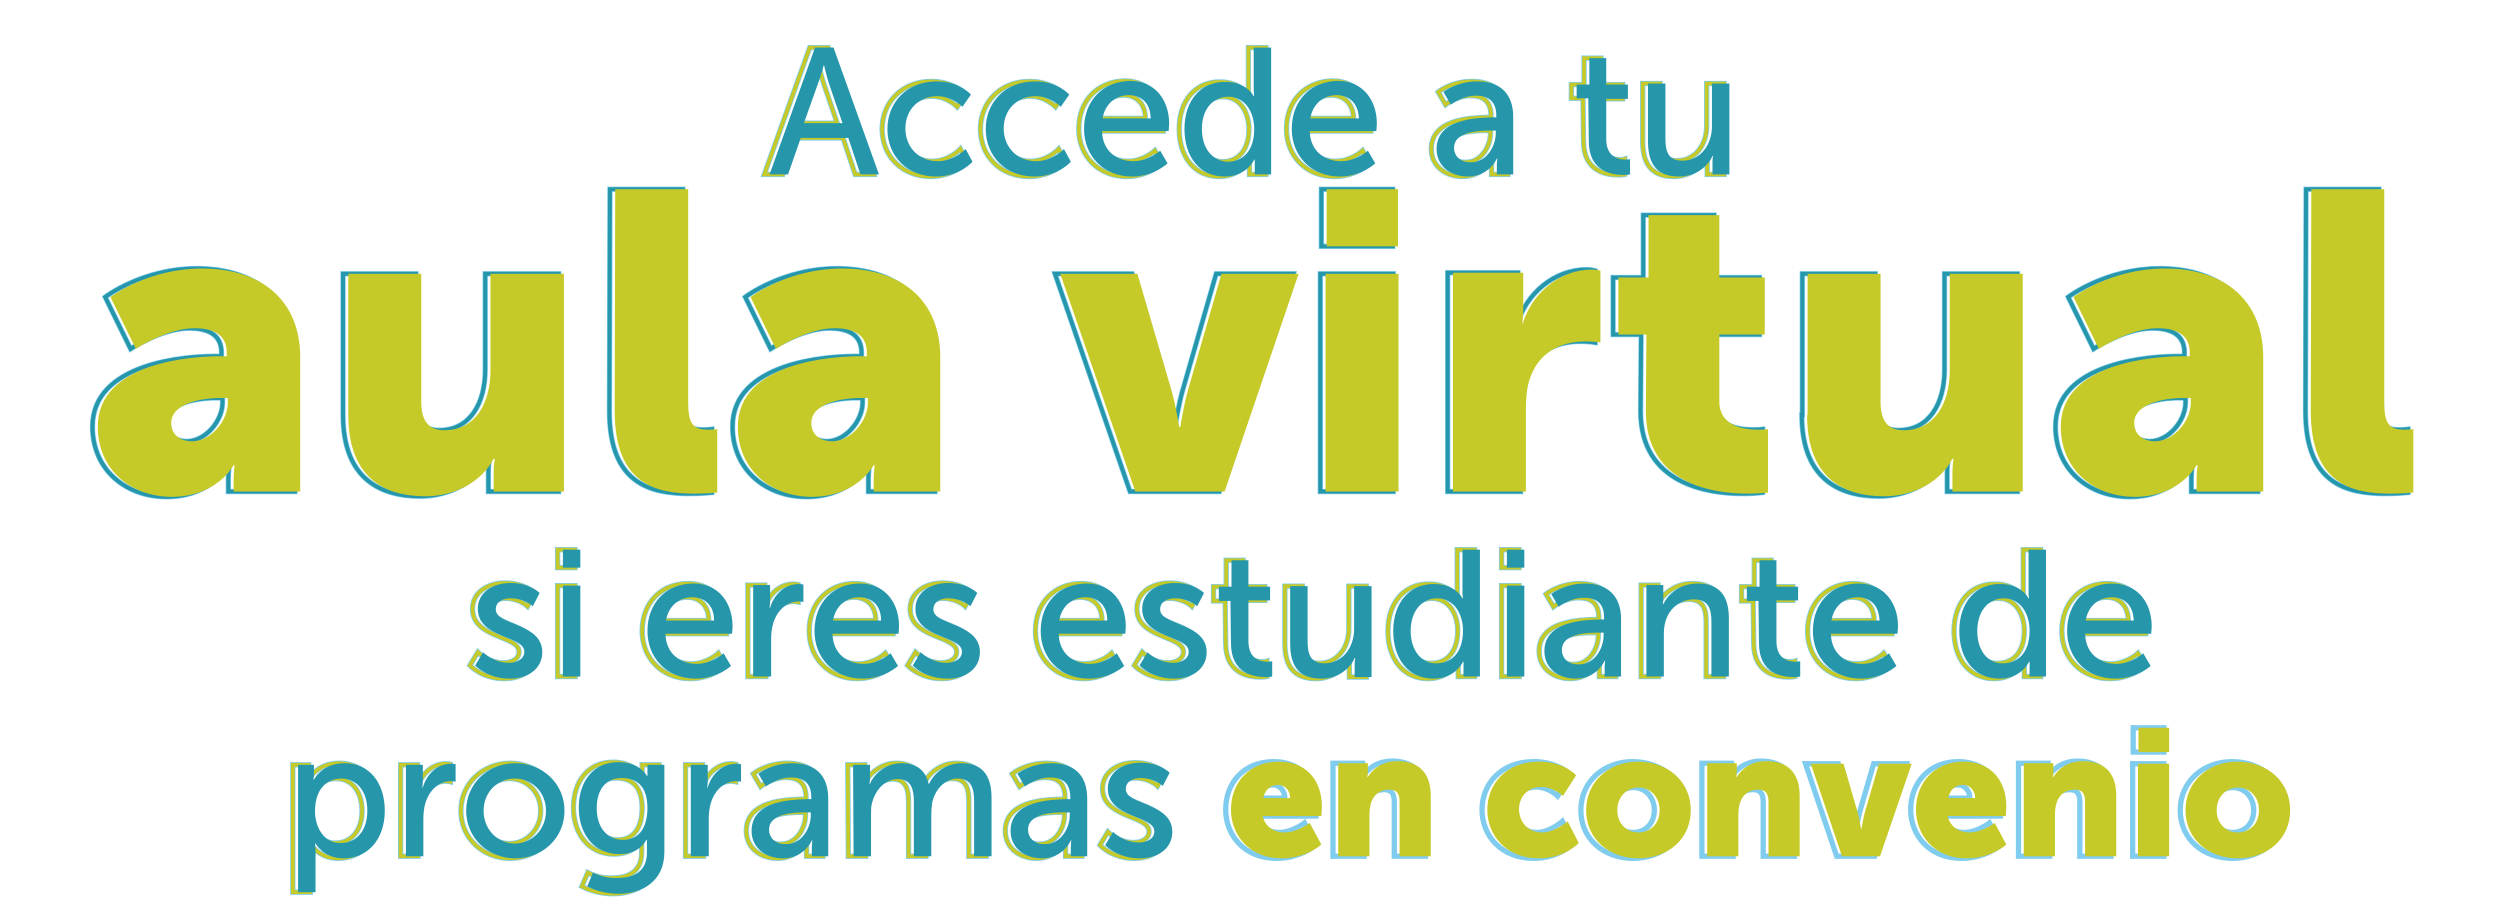 <?xml version="1.0" encoding="utf-8"?>
<!-- Generator: Adobe Illustrator 26.0.2, SVG Export Plug-In . SVG Version: 6.00 Build 0)  -->
<svg version="1.1" id="Capa_1" xmlns="http://www.w3.org/2000/svg" xmlns:xlink="http://www.w3.org/1999/xlink" x="0px" y="0px"
	 viewBox="0 0 473 172" style="enable-background:new 0 0 473 172;" xml:space="preserve">
<style type="text/css">
	.st0{fill:none;stroke:#80CCEE;}
	.st1{fill:none;stroke:#C5CA29;stroke-width:0.7;stroke-miterlimit:10;}
	.st2{fill:none;stroke:#2696AB;stroke-width:0.75;stroke-miterlimit:10;}
	.st3{fill-opacity:0;}
	.st4{fill:#2696AB;}
	.st5{fill:#C5CA29;}
</style>
<path class="st0" d="M310.8,26.8c0,4.6,2,6.6,5.9,6.6c3.4,0,5.6-2.2,6.3-3.9h0.1c0,0-0.1,0.5-0.1,1.3V33h3.2V15.8h-3.3v8.1
	c0,3.4-2.1,6.5-5.6,6.5c-2.8,0-3.2-1.9-3.2-4.3V15.8h-3.3L310.8,26.8L310.8,26.8z M299.6,26.7c0,5.8,4.4,6.4,6.6,6.4
	c0.7,0,1.2-0.1,1.2-0.1v-2.9c0,0-0.3,0.1-0.8,0.1c-1.3,0-3.7-0.4-3.7-3.9v-7.6h4.1V16h-4.1v-5h-3.2v5h-2.4v2.6h2.2L299.6,26.7
	L299.6,26.7z M274.1,28c0-3.1,4.5-3.3,7-3.3h0.9v0.5c0,2.5-1.8,5.5-4.6,5.5C275.2,30.8,274.1,29.4,274.1,28z M270.8,28.2
	c0,3.4,2.9,5.2,5.9,5.2c4.1,0,5.5-3.4,5.5-3.4h0.1c0,0-0.1,0.6-0.1,1.4V33h3.1V22.1c0-4.4-2.5-6.7-6.8-6.7c-3.9,0-6.4,2-6.4,2
	l1.4,2.4c0,0,2.1-1.7,4.8-1.7c2.2,0,3.8,1,3.8,3.8v0.3h-0.8C278.3,22.3,270.8,22.5,270.8,28.2z M246.9,22.4c0.5-2.8,2.5-4.4,5-4.4
	c2.2,0,4.1,1.4,4.2,4.4H246.9z M243.4,24.4c0,5.1,3.7,9,9.1,9c4.1,0,6.7-2.5,6.7-2.5l-1.4-2.4c0,0-2.1,2-5.1,2
	c-3.1,0-5.8-1.9-5.9-5.7h12.6c0,0,0.1-1,0.1-1.4c0-4.4-2.6-8.1-7.4-8.1C247.1,15.4,243.4,18.9,243.4,24.4z M226.4,24.4
	c0-3.9,2.2-6.1,5-6.1c3.3,0,4.9,3.1,4.9,6.1c0,4.4-2.4,6.2-5,6.2C228.4,30.5,226.4,28.1,226.4,24.4z M223.1,24.4c0,5.3,2.9,9,7.6,9
	c4.2,0,5.6-3.2,5.6-3.2h0.1c0,0,0,0.5,0,1.2V33h3.1V9h-3.3v8c0,0.6,0.1,1.2,0.1,1.2h-0.1c0,0-1.3-2.7-5.3-2.7
	C226.3,15.4,223.1,18.9,223.1,24.4z M207.6,22.4c0.5-2.8,2.5-4.4,5-4.4c2.2,0,4.1,1.4,4.1,4.4H207.6z M204.1,24.4c0,5.1,3.7,9,9.1,9
	c4.1,0,6.7-2.5,6.7-2.5l-1.4-2.4c0,0-2.1,2-5.1,2c-3.1,0-5.8-1.9-5.9-5.7h12.6c0,0,0.1-1,0.1-1.4c0-4.4-2.6-8.1-7.4-8.1
	C207.8,15.4,204.1,18.9,204.1,24.4z M185.5,24.4c0,5.2,3.8,9,9.2,9c4.5,0,6.9-2.8,6.9-2.8l-1.3-2.4c0,0-2.1,2.3-5.3,2.3
	c-3.6,0-6.1-2.7-6.1-6.2c0-3.5,2.5-6.1,6-6.1c2.9,0,4.8,2,4.8,2l1.6-2.3c0,0-2.1-2.5-6.5-2.5C189.3,15.4,185.5,19.3,185.5,24.4z
	 M166.9,24.4c0,5.2,3.8,9,9.2,9c4.5,0,6.9-2.8,6.9-2.8l-1.3-2.4c0,0-2.1,2.3-5.3,2.3c-3.6,0-6.1-2.7-6.1-6.2c0-3.5,2.5-6.1,6-6.1
	c2.9,0,4.8,2,4.8,2l1.6-2.3c0,0-2.1-2.5-6.5-2.5C170.7,15.4,166.9,19.3,166.9,24.4z M154.9,12.3c0,0,0.5,2.2,0.9,3.4l2.6,7.6h-7.3
	l2.7-7.6C154.3,14.5,154.8,12.3,154.9,12.3C154.8,12.3,154.9,12.3,154.9,12.3z M161.8,33h3.5l-8.6-24h-3.5l-8.6,24h3.5l2.4-6.9h9
	L161.8,33z"/>
<g>
	<path class="st1" d="M154.9,12.3c0,0,0.5,2.2,0.9,3.4l2.6,7.6h-7.3l2.7-7.6C154.3,14.5,154.8,12.3,154.9,12.3
		C154.8,12.3,154.9,12.3,154.9,12.3z M161.8,33h3.5l-8.6-24h-3.5l-8.6,24h3.5l2.4-6.9h9L161.8,33z"/>
	<path class="st1" d="M166.9,24.4c0,5.2,3.8,9,9.2,9c4.5,0,6.9-2.8,6.9-2.8l-1.3-2.4c0,0-2.1,2.3-5.3,2.3c-3.6,0-6.1-2.7-6.1-6.2
		c0-3.5,2.5-6.1,6-6.1c2.9,0,4.8,2,4.8,2l1.6-2.3c0,0-2.1-2.5-6.5-2.5C170.7,15.4,166.9,19.3,166.9,24.4z"/>
	<path class="st1" d="M185.5,24.4c0,5.2,3.8,9,9.2,9c4.5,0,6.9-2.8,6.9-2.8l-1.3-2.4c0,0-2.1,2.3-5.3,2.3c-3.6,0-6.1-2.7-6.1-6.2
		c0-3.5,2.5-6.1,6-6.1c2.9,0,4.8,2,4.8,2l1.6-2.3c0,0-2.1-2.5-6.5-2.5C189.3,15.4,185.5,19.3,185.5,24.4z"/>
	<path class="st1" d="M207.6,22.4c0.5-2.8,2.5-4.4,5-4.4c2.2,0,4.1,1.4,4.1,4.4H207.6z M204.1,24.4c0,5.1,3.7,9,9.1,9
		c4.1,0,6.7-2.5,6.7-2.5l-1.4-2.4c0,0-2.1,2-5.1,2c-3.1,0-5.8-1.9-5.9-5.7h12.6c0,0,0.1-1,0.1-1.4c0-4.4-2.6-8.1-7.4-8.1
		C207.8,15.4,204.1,18.9,204.1,24.4z"/>
	<path class="st1" d="M226.4,24.4c0-3.9,2.2-6.1,5-6.1c3.3,0,4.9,3.1,4.9,6.1c0,4.4-2.4,6.2-5,6.2C228.4,30.5,226.4,28.1,226.4,24.4
		z M223.1,24.4c0,5.3,2.9,9,7.6,9c4.2,0,5.6-3.2,5.6-3.2h0.1c0,0,0,0.5,0,1.2V33h3.1V9h-3.3v8c0,0.6,0.1,1.2,0.1,1.2h-0.1
		c0,0-1.3-2.7-5.3-2.7C226.3,15.4,223.1,18.9,223.1,24.4z"/>
	<path class="st1" d="M246.9,22.4c0.5-2.8,2.5-4.4,5-4.4c2.2,0,4.1,1.4,4.2,4.4H246.9z M243.4,24.4c0,5.1,3.7,9,9.1,9
		c4.1,0,6.7-2.5,6.7-2.5l-1.4-2.4c0,0-2.1,2-5.1,2c-3.1,0-5.8-1.9-5.9-5.7h12.6c0,0,0.1-1,0.1-1.4c0-4.4-2.6-8.1-7.4-8.1
		C247.1,15.4,243.4,18.9,243.4,24.4z"/>
	<path class="st1" d="M274.1,28c0-3.1,4.5-3.3,7-3.3h0.9v0.5c0,2.5-1.8,5.5-4.6,5.5C275.2,30.8,274.1,29.4,274.1,28z M270.8,28.2
		c0,3.4,2.9,5.2,5.9,5.2c4.1,0,5.5-3.4,5.5-3.4h0.1c0,0-0.1,0.6-0.1,1.4V33h3.1V22.1c0-4.4-2.5-6.7-6.8-6.7c-3.9,0-6.4,2-6.4,2
		l1.4,2.4c0,0,2.1-1.7,4.8-1.7c2.2,0,3.8,1,3.8,3.8v0.3h-0.8C278.3,22.3,270.8,22.5,270.8,28.2z"/>
	<path class="st1" d="M299.6,26.7c0,5.8,4.4,6.4,6.6,6.4c0.7,0,1.2-0.1,1.2-0.1v-2.9c0,0-0.3,0.1-0.8,0.1c-1.3,0-3.7-0.4-3.7-3.9
		v-7.6h4.1V16h-4.1v-5h-3.2v5h-2.4v2.6h2.2L299.6,26.7L299.6,26.7z"/>
	<path class="st1" d="M310.8,26.8c0,4.6,2,6.6,5.9,6.6c3.4,0,5.6-2.2,6.3-3.9h0.1c0,0-0.1,0.5-0.1,1.3V33h3.2V15.8h-3.3v8.1
		c0,3.4-2.1,6.5-5.6,6.5c-2.8,0-3.2-1.9-3.2-4.3V15.8h-3.3L310.8,26.8L310.8,26.8z"/>
</g>
<path class="st0" d="M436.2,77.8c0,13.8,7.8,15.6,15.2,15.6c2.2,0,4.2-0.2,4.2-0.2v-12c0,0-0.8,0.1-1.7,0.1c-3.1,0-3.8-1.4-3.8-5.3
	V35.8h-13.8L436.2,77.8L436.2,77.8z M402.8,80c0-3.4,5-4.7,9.4-4.7h1.3v0.9c0,3.4-3.2,7.3-6.8,7.3C404,83.4,402.8,81.9,402.8,80z
	 M388.9,80.7c0,8.2,6.3,13.3,14,13.3c8.6,0,11.7-6,11.7-6h0.2c0,0-0.2,1.2-0.2,2.6V93h12.6V67.6c0-10.5-7-16.8-18.6-16.8
	c-10.2,0-17.3,5.4-17.3,5.4l4.8,9.8c0,0,5.9-3.9,11.1-3.9c3.4,0,6.1,1.1,6.1,4.6v0.7h-0.6C406.4,67.3,388.9,68.7,388.9,80.7z
	 M340.9,78.5c0,11.6,6.5,15.4,14.6,15.4c5.5,0,10.6-2.7,12.9-7.1h0.2c0,0-0.2,1.2-0.2,2.6V93h13.3V51.8h-13.8V70
	c0,6.2-2.8,11.4-8.7,11.4c-2.9,0-4.4-1.6-4.4-5.4V51.8h-13.8V78.5z M310.4,77.8c0,13.8,12.7,15.6,19.3,15.6c2.2,0,3.8-0.2,3.8-0.2
	v-12c0,0-0.7,0.1-1.8,0.1c-2.6,0-7.4-0.6-7.4-5.3V63.3h8.6V52.5h-8.6V40.7h-13.4v11.8h-5.7v10.8h5.3L310.4,77.8L310.4,77.8z
	 M273.9,93h13.8V77.4c0-2.2,0.2-4.1,0.7-5.6c2-6.2,7.4-7.2,10.6-7.2c1.7,0,2.8,0.2,2.8,0.2V51.2c0,0-0.8-0.2-1.6-0.2
	c-6.2,0-11.4,4.6-13.1,10.2H287c0,0,0.2-1.2,0.2-2.6v-7h-13.3V93z M249.8,93h13.8V51.8h-13.8V93z M250,46.6h13.5V35.8H250V46.6z
	 M213.8,93h16.9l14-41.2h-14.6l-6.3,21.9c-0.8,2.7-1.5,7.1-1.5,7.1h-0.2c0,0-0.7-4.5-1.5-7.1l-6.4-21.9h-14.6L213.8,93z M152.5,80
	c0-3.4,5-4.7,9.4-4.7h1.3v0.9c0,3.4-3.2,7.3-6.8,7.3C153.7,83.4,152.5,81.9,152.5,80z M138.6,80.7c0,8.2,6.3,13.3,14,13.3
	c8.6,0,11.7-6,11.7-6h0.2c0,0-0.2,1.2-0.2,2.6V93h12.6V67.6c0-10.5-7-16.8-18.6-16.8c-10.2,0-17.3,5.4-17.3,5.4l4.8,9.8
	c0,0,5.9-3.9,11.1-3.9c3.4,0,6.1,1.1,6.1,4.6v0.7h-0.6C156.1,67.3,138.6,68.7,138.6,80.7z M115.3,77.8c0,13.8,7.8,15.6,15.2,15.6
	c2.2,0,4.2-0.2,4.2-0.2v-12c0,0-0.8,0.1-1.7,0.1c-3.1,0-3.8-1.4-3.8-5.3V35.8h-13.8L115.3,77.8L115.3,77.8z M64.9,78.5
	c0,11.6,6.5,15.4,14.6,15.4c5.5,0,10.6-2.7,12.9-7.1h0.2c0,0-0.2,1.2-0.2,2.6V93h13.3V51.8H91.8V70c0,6.2-2.8,11.4-8.7,11.4
	c-2.9,0-4.4-1.6-4.4-5.4V51.8H64.9V78.5z M31.4,80c0-3.4,5-4.7,9.4-4.7h1.3v0.9c0,3.4-3.2,7.3-6.8,7.3C32.6,83.4,31.4,81.9,31.4,80z
	 M17.5,80.7c0,8.2,6.3,13.3,14,13.3c8.6,0,11.7-6,11.7-6h0.2c0,0-0.2,1.2-0.2,2.6V93h12.6V67.6c0-10.5-7-16.8-18.6-16.8
	c-10.2,0-17.3,5.4-17.3,5.4l4.8,9.8c0,0,5.9-3.9,11.1-3.9c3.4,0,6.1,1.1,6.1,4.6v0.7h-0.6C35,67.3,17.5,68.7,17.5,80.7z"/>
<g>
	<path class="st2" d="M31.4,80c0-3.4,5-4.7,9.4-4.7h1.3v0.9c0,3.4-3.2,7.3-6.8,7.3C32.6,83.4,31.4,81.9,31.4,80z M17.5,80.7
		c0,8.2,6.3,13.3,14,13.3c8.6,0,11.7-6,11.7-6h0.2c0,0-0.2,1.2-0.2,2.6V93h12.6V67.6c0-10.5-7-16.8-18.6-16.8
		c-10.2,0-17.3,5.4-17.3,5.4l4.8,9.8c0,0,5.9-3.9,11.1-3.9c3.4,0,6.1,1.1,6.1,4.6v0.7h-0.6C35,67.3,17.5,68.7,17.5,80.7z"/>
	<path class="st2" d="M64.9,78.5c0,11.6,6.5,15.4,14.6,15.4c5.5,0,10.6-2.7,12.9-7.1h0.2c0,0-0.2,1.2-0.2,2.6V93h13.3V51.8H91.8V70
		c0,6.2-2.8,11.4-8.7,11.4c-2.9,0-4.4-1.6-4.4-5.4V51.8H64.9V78.5z"/>
	<path class="st2" d="M115.3,77.8c0,13.8,7.8,15.6,15.2,15.6c2.2,0,4.2-0.2,4.2-0.2v-12c0,0-0.8,0.1-1.7,0.1c-3.1,0-3.8-1.4-3.8-5.3
		V35.8h-13.8L115.3,77.8L115.3,77.8z"/>
	<path class="st2" d="M152.5,80c0-3.4,5-4.7,9.4-4.7h1.3v0.9c0,3.4-3.2,7.3-6.8,7.3C153.7,83.4,152.5,81.9,152.5,80z M138.6,80.7
		c0,8.2,6.3,13.3,14,13.3c8.6,0,11.7-6,11.7-6h0.2c0,0-0.2,1.2-0.2,2.6V93h12.6V67.6c0-10.5-7-16.8-18.6-16.8
		c-10.2,0-17.3,5.4-17.3,5.4l4.8,9.8c0,0,5.9-3.9,11.1-3.9c3.4,0,6.1,1.1,6.1,4.6v0.7h-0.6C156.1,67.3,138.6,68.7,138.6,80.7z"/>
	<path class="st2" d="M213.8,93h16.9l14-41.2h-14.6l-6.3,21.9c-0.8,2.7-1.5,7.1-1.5,7.1h-0.2c0,0-0.7-4.5-1.5-7.1l-6.4-21.9h-14.6
		L213.8,93z"/>
	<path class="st2" d="M249.8,93h13.8V51.8h-13.8V93z M250,46.6h13.5V35.8H250V46.6z"/>
	<path class="st2" d="M273.9,93h13.8V77.4c0-2.2,0.2-4.1,0.7-5.6c2-6.2,7.4-7.2,10.6-7.2c1.7,0,2.8,0.2,2.8,0.2V51.2
		c0,0-0.8-0.2-1.6-0.2c-6.2,0-11.4,4.6-13.1,10.2H287c0,0,0.2-1.2,0.2-2.6v-7h-13.3V93z"/>
	<path class="st2" d="M310.4,77.8c0,13.8,12.7,15.6,19.3,15.6c2.2,0,3.8-0.2,3.8-0.2v-12c0,0-0.7,0.1-1.8,0.1
		c-2.6,0-7.4-0.6-7.4-5.3V63.3h8.6V52.5h-8.6V40.7h-13.4v11.8h-5.7v10.8h5.3L310.4,77.8L310.4,77.8z"/>
	<path class="st2" d="M340.9,78.5c0,11.6,6.5,15.4,14.6,15.4c5.5,0,10.6-2.7,12.9-7.1h0.2c0,0-0.2,1.2-0.2,2.6V93h13.3V51.8h-13.8
		V70c0,6.2-2.8,11.4-8.7,11.4c-2.9,0-4.4-1.6-4.4-5.4V51.8h-13.8V78.5z"/>
	<path class="st2" d="M402.8,80c0-3.4,5-4.7,9.4-4.7h1.3v0.9c0,3.4-3.2,7.3-6.8,7.3C404,83.4,402.8,81.9,402.8,80z M388.9,80.7
		c0,8.2,6.3,13.3,14,13.3c8.6,0,11.7-6,11.7-6h0.2c0,0-0.2,1.2-0.2,2.6V93h12.6V67.6c0-10.5-7-16.8-18.6-16.8
		c-10.2,0-17.3,5.4-17.3,5.4l4.8,9.8c0,0,5.9-3.9,11.1-3.9c3.4,0,6.1,1.1,6.1,4.6v0.7h-0.6C406.4,67.3,388.9,68.7,388.9,80.7z"/>
	<path class="st2" d="M436.2,77.8c0,13.8,7.8,15.6,15.2,15.6c2.2,0,4.2-0.2,4.2-0.2v-12c0,0-0.8,0.1-1.7,0.1c-3.1,0-3.8-1.4-3.8-5.3
		V35.8h-13.8L436.2,77.8L436.2,77.8z"/>
</g>
<path class="st0" d="M208.1,159.9c0,0,2.3,2.5,6.5,2.5c3.8,0,6.2-2.1,6.2-5c0-5.6-8.8-5-8.8-8.1c0-1.5,1.4-2.1,2.8-2.1
	c2.7,0,4.2,1.5,4.2,1.5l1.3-2.5c0,0-1.8-1.9-5.5-1.9c-3.4,0-6.2,1.8-6.2,4.9c0,5.6,8.8,5,8.8,8.1c0,1.4-1.4,2.1-2.9,2.1
	c-3,0-4.9-2-4.9-2L208.1,159.9z M193.5,157c0-3.1,4.5-3.3,7-3.3h0.9v0.5c0,2.6-1.8,5.5-4.6,5.5C194.6,159.8,193.5,158.4,193.5,157z
	 M190.2,157.2c0,3.4,2.9,5.2,5.9,5.2c4.1,0,5.5-3.4,5.5-3.4h0.1c0,0-0.1,0.6-0.1,1.4v1.6h3.1v-10.9c0-4.4-2.4-6.7-6.8-6.7
	c-3.9,0-6.4,2-6.4,2l1.4,2.4c0,0,2.1-1.7,4.8-1.7c2.2,0,3.8,0.9,3.8,3.8v0.3h-0.8C197.7,151.3,190.2,151.5,190.2,157.2z M160.5,162
	h3.3v-7.9c0-0.8,0-1.6,0.2-2.2c0.6-2.4,2.4-4.5,4.9-4.5c2.6,0,3,2.1,3,4.3V162h3.3v-7.9c0-0.9,0.1-1.7,0.2-2.4
	c0.6-2.4,2.4-4.4,4.8-4.4c2.6,0,3.1,1.9,3.1,4.3V162h3.3v-11c0-4.4-1.8-6.6-5.7-6.6c-2.8,0-5.2,1.8-6.1,3.9h-0.1
	c-0.6-2.6-2.3-3.9-5.2-3.9c-2.7,0-5.1,1.9-5.9,3.9h-0.1c0,0,0.1-0.6,0.1-1.3v-2.3h-3.2L160.5,162L160.5,162z M144.5,157
	c0-3.1,4.5-3.3,7-3.3h0.9v0.5c0,2.6-1.8,5.5-4.6,5.5C145.6,159.8,144.5,158.4,144.5,157z M141.2,157.2c0,3.4,2.9,5.2,5.9,5.2
	c4.1,0,5.5-3.4,5.5-3.4h0.1c0,0-0.1,0.6-0.1,1.4v1.6h3.1v-10.9c0-4.4-2.4-6.7-6.8-6.7c-3.9,0-6.4,2-6.4,2l1.4,2.4
	c0,0,2.1-1.7,4.8-1.7c2.2,0,3.8,0.9,3.8,3.8v0.3h-0.8C148.6,151.3,141.2,151.5,141.2,157.2z M129.8,162h3.3v-7
	c0-1.1,0.1-2.1,0.4-3.1c0.8-2.6,2.7-4.1,4.8-4.1c0.5,0,0.9,0.1,0.9,0.1v-3.3c0,0-0.4-0.1-0.9-0.1c-2.6,0-4.7,2-5.4,4.5h-0.1
	c0,0,0.1-0.6,0.1-1.3v-3h-3.2V162z M116.9,158.9c-3.1,0-5-2.4-5-6c0-3.5,1.7-5.7,4.7-5.7c2.7,0,4.9,1.3,4.9,5.8
	C121.4,157.5,119.2,158.9,116.9,158.9z M111.2,165.1l-1.1,2.6c1.7,0.9,3.8,1.4,5.9,1.4c4.3,0,8.7-2.2,8.7-7.9v-16.5h-3.2v1.6
	c0,0.3,0,0.5,0,0.5h-0.1c0,0-1.3-2.6-5.4-2.6c-4.8,0-7.5,3.7-7.5,8.6c0,5,2.9,8.8,7.7,8.8c2.5,0,4.1-1,5.1-2.7h0.1c0,0,0,0.5,0,1.1
	v1.3c0,3.5-2.4,4.8-5.4,4.8C113.3,166.3,111.2,165.1,111.2,165.1z M90.5,153.4c0-3.6,2.7-6.1,5.9-6.1c3.3,0,5.9,2.6,5.9,6.1
	c0,3.6-2.7,6.2-5.9,6.2C93.2,159.6,90.5,157,90.5,153.4z M87.2,153.4c0,5.2,4.2,9,9.3,9s9.3-3.8,9.3-9c0-5.2-4.2-9-9.3-9
	S87.2,148.2,87.2,153.4z M75.8,162h3.3v-7c0-1.1,0.1-2.1,0.4-3.1c0.8-2.6,2.7-4.1,4.8-4.1c0.5,0,0.9,0.1,0.9,0.1v-3.3
	c0,0-0.4-0.1-0.8-0.1c-2.7,0-4.7,2-5.4,4.5h-0.1c0,0,0.1-0.6,0.1-1.3v-3h-3.2C75.8,144.8,75.8,162,75.8,162z M58.6,153.5
	c0-4.4,2.4-6.2,5-6.2c2.9,0,4.9,2.4,4.9,6.1c0,3.9-2.2,6.1-5,6.1C60.3,159.6,58.6,156.5,58.6,153.5z M55.4,168.8h3.3v-7.7
	c0-0.9-0.1-1.5-0.1-1.5h0.1c0,0,1.5,2.8,5.3,2.8c4.5,0,7.8-3.5,7.8-9c0-5.3-2.9-9-7.6-9c-4.3,0-5.8,3.1-5.8,3.1h-0.1
	c0,0,0.1-0.6,0.1-1.3v-1.5h-3V168.8z"/>
<g>
	<g>
		<g>
			<path class="st1" d="M58.6,153.5c0-4.4,2.4-6.2,5-6.2c2.9,0,4.9,2.4,4.9,6.1c0,3.9-2.2,6.1-5,6.1
				C60.3,159.6,58.6,156.5,58.6,153.5z M55.4,168.8h3.3v-7.7c0-0.9-0.1-1.5-0.1-1.5h0.1c0,0,1.5,2.8,5.3,2.8c4.5,0,7.8-3.5,7.8-9
				c0-5.3-2.9-9-7.6-9c-4.3,0-5.8,3.1-5.8,3.1h-0.1c0,0,0.1-0.6,0.1-1.3v-1.5h-3V168.8z"/>
		</g>
		<g>
			<path class="st1" d="M75.8,162h3.3v-7c0-1.1,0.1-2.1,0.4-3.1c0.8-2.6,2.7-4.1,4.8-4.1c0.5,0,0.9,0.1,0.9,0.1v-3.3
				c0,0-0.4-0.1-0.8-0.1c-2.7,0-4.7,2-5.4,4.5h-0.1c0,0,0.1-0.6,0.1-1.3v-3h-3.2C75.8,144.8,75.8,162,75.8,162z"/>
		</g>
		<g>
			<path class="st1" d="M90.5,153.4c0-3.6,2.7-6.1,5.9-6.1c3.3,0,5.9,2.6,5.9,6.1c0,3.6-2.7,6.2-5.9,6.2
				C93.2,159.6,90.5,157,90.5,153.4z M87.2,153.4c0,5.2,4.2,9,9.3,9s9.3-3.8,9.3-9c0-5.2-4.2-9-9.3-9S87.2,148.2,87.2,153.4z"/>
		</g>
		<g>
			<path class="st1" d="M116.9,158.9c-3.1,0-5-2.4-5-6c0-3.5,1.7-5.7,4.7-5.7c2.7,0,4.9,1.3,4.9,5.8
				C121.4,157.5,119.2,158.9,116.9,158.9z M111.2,165.1l-1.1,2.6c1.7,0.9,3.8,1.4,5.9,1.4c4.3,0,8.7-2.2,8.7-7.9v-16.5h-3.2v1.6
				c0,0.3,0,0.5,0,0.5h-0.1c0,0-1.3-2.6-5.4-2.6c-4.8,0-7.5,3.7-7.5,8.6c0,5,2.9,8.8,7.7,8.8c2.5,0,4.1-1,5.1-2.7h0.1
				c0,0,0,0.5,0,1.1v1.3c0,3.5-2.4,4.8-5.4,4.8C113.3,166.3,111.2,165.1,111.2,165.1z"/>
		</g>
		<g>
			<path class="st1" d="M129.8,162h3.3v-7c0-1.1,0.1-2.1,0.4-3.1c0.8-2.6,2.7-4.1,4.8-4.1c0.5,0,0.9,0.1,0.9,0.1v-3.3
				c0,0-0.4-0.1-0.9-0.1c-2.6,0-4.7,2-5.4,4.5h-0.1c0,0,0.1-0.6,0.1-1.3v-3h-3.2V162z"/>
		</g>
		<g>
			<path class="st1" d="M144.5,157c0-3.1,4.5-3.3,7-3.3h0.9v0.5c0,2.6-1.8,5.5-4.6,5.5C145.6,159.8,144.5,158.4,144.5,157z
				 M141.2,157.2c0,3.4,2.9,5.2,5.9,5.2c4.1,0,5.5-3.4,5.5-3.4h0.1c0,0-0.1,0.6-0.1,1.4v1.6h3.1v-10.9c0-4.4-2.4-6.7-6.8-6.7
				c-3.9,0-6.4,2-6.4,2l1.4,2.4c0,0,2.1-1.7,4.8-1.7c2.2,0,3.8,0.9,3.8,3.8v0.3h-0.8C148.6,151.3,141.2,151.5,141.2,157.2z"/>
		</g>
		<g>
			<path class="st1" d="M160.5,162h3.3v-7.9c0-0.8,0-1.6,0.2-2.2c0.6-2.4,2.4-4.5,4.9-4.5c2.6,0,3,2.1,3,4.3V162h3.3v-7.9
				c0-0.9,0.1-1.7,0.2-2.4c0.6-2.4,2.4-4.4,4.8-4.4c2.6,0,3.1,1.9,3.1,4.3V162h3.3v-11c0-4.4-1.8-6.6-5.7-6.6
				c-2.8,0-5.2,1.8-6.1,3.9h-0.1c-0.6-2.6-2.3-3.9-5.2-3.9c-2.7,0-5.1,1.9-5.9,3.9h-0.1c0,0,0.1-0.6,0.1-1.3v-2.3h-3.2L160.5,162
				L160.5,162z"/>
		</g>
		<g>
			<path class="st1" d="M193.5,157c0-3.1,4.5-3.3,7-3.3h0.9v0.5c0,2.6-1.8,5.5-4.6,5.5C194.6,159.8,193.5,158.4,193.5,157z
				 M190.2,157.2c0,3.4,2.9,5.2,5.9,5.2c4.1,0,5.5-3.4,5.5-3.4h0.1c0,0-0.1,0.6-0.1,1.4v1.6h3.1v-10.9c0-4.4-2.4-6.7-6.8-6.7
				c-3.9,0-6.4,2-6.4,2l1.4,2.4c0,0,2.1-1.7,4.8-1.7c2.2,0,3.8,0.9,3.8,3.8v0.3h-0.8C197.7,151.3,190.2,151.5,190.2,157.2z"/>
		</g>
		<g>
			<path class="st1" d="M208.1,159.9c0,0,2.3,2.5,6.5,2.5c3.8,0,6.2-2.1,6.2-5c0-5.6-8.8-5-8.8-8.1c0-1.5,1.4-2.1,2.8-2.1
				c2.7,0,4.2,1.5,4.2,1.5l1.3-2.5c0,0-1.8-1.9-5.5-1.9c-3.4,0-6.2,1.8-6.2,4.9c0,5.6,8.8,5,8.8,8.1c0,1.4-1.4,2.1-2.9,2.1
				c-3,0-4.9-2-4.9-2L208.1,159.9z"/>
		</g>
	</g>
</g>
<path class="st0" d="M418.4,153.3c0-2.6,1.8-4.3,4-4.3s4,1.7,4,4.3c0,2.6-1.8,4.2-4,4.2S418.4,155.9,418.4,153.3z M412.5,153.3
	c0,5.5,4.4,9.1,9.9,9.1c5.5,0,9.9-3.6,9.9-9.1c0-5.5-4.4-9.2-10-9.2C416.9,144.1,412.5,147.8,412.5,153.3z M403.5,162h5.9v-17.5
	h-5.9V162z M403.6,142.3h5.8v-4.6h-5.8V142.3z M381.9,162h5.9v-7.8c0-0.9,0.1-1.6,0.3-2.3c0.5-1.5,1.6-2.5,3.5-2.5
	c1.3,0,1.9,0.7,1.9,2.3V162h5.9v-11.4c0-4.9-2.8-6.6-6.3-6.6c-3.1,0-4.8,1.7-5.6,3h-0.1c0,0,0.1-0.5,0.1-1.1v-1.5h-5.6V162z
	 M367.6,151c0.3-1.3,1.1-2.5,2.8-2.5c1.4,0,2.3,1.2,2.3,2.5H367.6z M361.5,153.2c0,4.7,3.4,9.2,9.6,9.2c4.7,0,7.5-2.6,7.5-2.6
	l-2.2-4.1c0,0-2.3,1.8-4.8,1.8c-1.9,0-3.6-1-4.1-3.1h11c0,0,0.1-1.3,0.1-1.8c0-4.9-2.9-8.5-8.1-8.5
	C365,144.1,361.5,148.1,361.5,153.2z M347.5,162h7.2l6-17.5h-6.2l-2.7,9.3c-0.3,1.2-0.6,3-0.6,3h-0.1c0,0-0.3-1.9-0.6-3l-2.7-9.3
	h-6.2L347.5,162z M322,162h5.9v-7.8c0-0.9,0.1-1.6,0.3-2.3c0.5-1.5,1.6-2.5,3.5-2.5c1.3,0,1.9,0.7,1.9,2.3V162h5.9v-11.4
	c0-4.9-2.8-6.6-6.3-6.6c-3.1,0-4.8,1.7-5.6,3h-0.1c0,0,0.1-0.5,0.1-1.1v-1.5H322V162z M305,153.3c0-2.6,1.8-4.3,4-4.3s4,1.7,4,4.3
	c0,2.6-1.8,4.2-4,4.2S305,155.9,305,153.3z M299.1,153.3c0,5.5,4.4,9.1,9.9,9.1s9.9-3.6,9.9-9.1c0-5.5-4.4-9.2-10-9.2
	C303.5,144.1,299.1,147.8,299.1,153.3z M280.4,153.2c0,4.8,3.5,9.2,9.8,9.2c4.9,0,7.5-2.9,7.5-2.9l-2.1-4.1c0,0-2.4,2.1-4.8,2.1
	c-3,0-4.4-2.3-4.4-4.4s1.4-4.2,4.2-4.2c2.4,0,4.1,1.7,4.1,1.7l2.5-3.9c0,0-2.2-2.6-7-2.6C283.8,144.1,280.4,148.5,280.4,153.2z
	 M252.2,162h5.9v-7.8c0-0.9,0.1-1.6,0.3-2.3c0.5-1.5,1.6-2.5,3.5-2.5c1.3,0,1.9,0.7,1.9,2.3V162h5.9v-11.4c0-4.9-2.8-6.6-6.3-6.6
	c-3.1,0-4.8,1.7-5.6,3h-0.1c0,0,0.1-0.5,0.1-1.1v-1.5h-5.6L252.2,162L252.2,162z M238,151c0.3-1.3,1.1-2.5,2.8-2.5
	c1.4,0,2.3,1.2,2.3,2.5H238z M231.9,153.2c0,4.7,3.4,9.2,9.6,9.2c4.7,0,7.5-2.6,7.5-2.6l-2.2-4.1c0,0-2.3,1.8-4.8,1.8
	c-1.9,0-3.6-1-4.1-3.1h11.1c0,0,0.1-1.3,0.1-1.8c0-4.9-2.9-8.5-8.1-8.5C235.3,144.1,231.9,148.1,231.9,153.2z"/>
<g>
	<path class="st3" d="M238,151c0.3-1.3,1.1-2.5,2.8-2.5c1.4,0,2.3,1.2,2.3,2.5H238z M231.9,153.2c0,4.7,3.4,9.2,9.6,9.2
		c4.7,0,7.5-2.6,7.5-2.6l-2.2-4.1c0,0-2.3,1.8-4.8,1.8c-1.9,0-3.6-1-4.1-3.1h11.1c0,0,0.1-1.3,0.1-1.8c0-4.9-2.9-8.5-8.1-8.5
		C235.3,144.1,231.9,148.1,231.9,153.2z"/>
	<path class="st3" d="M252.2,162h5.9v-7.8c0-0.9,0.1-1.6,0.3-2.3c0.5-1.5,1.6-2.5,3.5-2.5c1.3,0,1.9,0.7,1.9,2.3V162h5.9v-11.4
		c0-4.9-2.8-6.6-6.3-6.6c-3.1,0-4.8,1.7-5.6,3h-0.1c0,0,0.1-0.5,0.1-1.1v-1.5h-5.6L252.2,162L252.2,162z"/>
	<path class="st3" d="M280.4,153.2c0,4.8,3.5,9.2,9.8,9.2c4.9,0,7.5-2.9,7.5-2.9l-2.1-4.1c0,0-2.4,2.1-4.8,2.1c-3,0-4.4-2.3-4.4-4.4
		s1.4-4.2,4.2-4.2c2.4,0,4.1,1.7,4.1,1.7l2.5-3.9c0,0-2.2-2.6-7-2.6C283.8,144.1,280.4,148.5,280.4,153.2z"/>
	<path class="st3" d="M305,153.3c0-2.6,1.8-4.3,4-4.3s4,1.7,4,4.3c0,2.6-1.8,4.2-4,4.2S305,155.9,305,153.3z M299.1,153.3
		c0,5.5,4.4,9.1,9.9,9.1c5.5,0,9.9-3.6,9.9-9.1c0-5.5-4.4-9.2-10-9.2C303.5,144.1,299.1,147.8,299.1,153.3z"/>
	<path class="st3" d="M322,162h5.9v-7.8c0-0.9,0.1-1.6,0.3-2.3c0.5-1.5,1.6-2.5,3.5-2.5c1.3,0,1.9,0.7,1.9,2.3V162h5.9v-11.4
		c0-4.9-2.8-6.6-6.3-6.6c-3.1,0-4.8,1.7-5.6,3h-0.1c0,0,0.1-0.5,0.1-1.1v-1.5H322V162z"/>
	<path class="st3" d="M347.5,162h7.2l6-17.5h-6.2l-2.7,9.3c-0.3,1.2-0.6,3-0.6,3h-0.1c0,0-0.3-1.9-0.6-3l-2.7-9.3h-6.2L347.5,162z"
		/>
	<path class="st3" d="M367.6,151c0.3-1.3,1.1-2.5,2.8-2.5c1.4,0,2.3,1.2,2.3,2.5H367.6z M361.5,153.2c0,4.7,3.4,9.2,9.6,9.2
		c4.7,0,7.5-2.6,7.5-2.6l-2.2-4.1c0,0-2.3,1.8-4.8,1.8c-1.9,0-3.6-1-4.1-3.1h11c0,0,0.1-1.3,0.1-1.8c0-4.9-2.9-8.5-8.1-8.5
		C365,144.1,361.5,148.1,361.5,153.2z"/>
	<path class="st3" d="M381.9,162h5.9v-7.8c0-0.9,0.1-1.6,0.3-2.3c0.5-1.5,1.6-2.5,3.5-2.5c1.3,0,1.9,0.7,1.9,2.3V162h5.9v-11.4
		c0-4.9-2.8-6.6-6.3-6.6c-3.1,0-4.8,1.7-5.6,3h-0.1c0,0,0.1-0.5,0.1-1.1v-1.5h-5.6V162z"/>
	<path class="st3" d="M403.5,162h5.9v-17.5h-5.9V162z M403.6,142.3h5.8v-4.6h-5.8V142.3z"/>
	<path class="st3" d="M418.4,153.3c0-2.6,1.8-4.3,4-4.3s4,1.7,4,4.3c0,2.6-1.8,4.2-4,4.2S418.4,155.9,418.4,153.3z M412.5,153.3
		c0,5.5,4.4,9.1,9.9,9.1c5.5,0,9.9-3.6,9.9-9.1c0-5.5-4.4-9.2-10-9.2C416.9,144.1,412.5,147.8,412.5,153.3z"/>
</g>
<path class="st0" d="M393.6,117.4c0.5-2.8,2.5-4.4,5-4.4c2.2,0,4,1.4,4.1,4.4H393.6z M390.1,119.4c0,5.1,3.7,9,9.1,9
	c4.1,0,6.7-2.4,6.7-2.4l-1.4-2.4c0,0-2.1,2-5.1,2c-3.1,0-5.8-1.9-5.9-5.7H406c0,0,0.1-1,0.1-1.4c0-4.4-2.6-8.1-7.5-8.1
	C393.8,110.4,390.1,113.9,390.1,119.4z M373.1,119.4c0-3.9,2.2-6.2,5-6.2c3.3,0,4.9,3.1,4.9,6.1c0,4.4-2.4,6.2-5,6.2
	C375.1,125.6,373.1,123.1,373.1,119.4z M369.7,119.4c0,5.3,2.9,9,7.6,9c4.2,0,5.6-3.2,5.6-3.2h0.1c0,0,0,0.5,0,1.2v1.6h3.1v-24h-3.3
	v8c0,0.7,0.1,1.2,0.1,1.2h-0.1c0,0-1.3-2.7-5.3-2.7C372.9,110.4,369.7,113.9,369.7,119.4z M345.5,117.4c0.5-2.8,2.5-4.4,5-4.4
	c2.2,0,4,1.4,4.1,4.4H345.5z M342,119.4c0,5.1,3.7,9,9.1,9c4.1,0,6.7-2.4,6.7-2.4l-1.4-2.4c0,0-2.1,2-5.1,2c-3.1,0-5.8-1.9-5.9-5.7
	H358c0,0,0.1-1,0.1-1.4c0-4.4-2.6-8.1-7.5-8.1C345.7,110.4,342,113.9,342,119.4z M331.8,121.7c0,5.8,4.4,6.4,6.6,6.4
	c0.7,0,1.2-0.1,1.2-0.1v-2.9c0,0-0.3,0.1-0.8,0.1c-1.3,0-3.7-0.4-3.7-3.9v-7.7h4.1V111h-4.1v-5h-3.2v5h-2.4v2.7h2.2L331.8,121.7
	L331.8,121.7z M310.5,128h3.3v-8.1c0-0.8,0.1-1.6,0.3-2.3c0.7-2.5,2.8-4.2,5.4-4.2c2.8,0,3.3,1.9,3.3,4.3V128h3.3v-11
	c0-4.4-1.9-6.6-5.9-6.6c-3.7,0-5.8,2.4-6.5,3.9h-0.1c0,0,0.1-0.6,0.1-1.3v-2.3h-3.2L310.5,128L310.5,128z M294.5,123
	c0-3.1,4.5-3.3,7-3.3h0.9v0.5c0,2.6-1.8,5.5-4.6,5.5C295.6,125.8,294.5,124.4,294.5,123z M291.2,123.2c0,3.4,2.9,5.2,5.9,5.2
	c4.1,0,5.5-3.4,5.5-3.4h0.1c0,0-0.1,0.6-0.1,1.4v1.6h3.1v-10.9c0-4.3-2.5-6.7-6.8-6.7c-3.9,0-6.4,2-6.4,2l1.4,2.4
	c0,0,2.1-1.7,4.8-1.7c2.2,0,3.8,0.9,3.8,3.8v0.3h-0.8C298.7,117.3,291.2,117.5,291.2,123.2z M284.1,128h3.3v-17.2h-3.3V128z
	 M284.1,107.4h3.3V104h-3.3V107.4z M265.9,119.4c0-3.9,2.2-6.2,5-6.2c3.3,0,4.9,3.1,4.9,6.1c0,4.4-2.4,6.2-5,6.2
	C268,125.6,265.9,123.1,265.9,119.4z M262.6,119.4c0,5.3,2.9,9,7.6,9c4.2,0,5.6-3.2,5.6-3.2h0.1c0,0,0,0.5,0,1.2v1.6h3.1v-24h-3.3v8
	c0,0.7,0.1,1.2,0.1,1.2h-0.1c0,0-1.3-2.7-5.3-2.7C265.8,110.4,262.6,113.9,262.6,119.4z M243.1,121.8c0,4.6,2,6.6,5.9,6.6
	c3.4,0,5.6-2.2,6.3-3.9h0.1c0,0-0.1,0.5-0.1,1.3v2.3h3.2v-17.2h-3.3v8.1c0,3.4-2.1,6.5-5.6,6.5c-2.8,0-3.2-1.9-3.2-4.3v-10.3h-3.3
	L243.1,121.8L243.1,121.8z M231.9,121.7c0,5.8,4.4,6.4,6.6,6.4c0.7,0,1.2-0.1,1.2-0.1v-2.9c0,0-0.3,0.1-0.8,0.1
	c-1.3,0-3.7-0.4-3.7-3.9v-7.7h4.1V111h-4.1v-5H232v5h-2.4v2.7h2.2L231.9,121.7L231.9,121.7z M214.6,125.9c0,0,2.3,2.5,6.5,2.5
	c3.8,0,6.2-2.1,6.2-5c0-5.6-8.8-5-8.8-8.1c0-1.5,1.4-2.1,2.8-2.1c2.7,0,4.2,1.5,4.2,1.5l1.3-2.5c0,0-1.8-1.9-5.5-1.9
	c-3.4,0-6.2,1.8-6.2,4.9c0,5.6,8.8,5,8.8,8.1c0,1.4-1.4,2.1-2.9,2.1c-3,0-4.9-2-4.9-2L214.6,125.9z M199.4,117.4
	c0.5-2.8,2.5-4.4,5-4.4c2.2,0,4.1,1.4,4.1,4.4H199.4z M195.9,119.4c0,5.1,3.7,9,9.1,9c4.1,0,6.7-2.4,6.7-2.4l-1.4-2.4
	c0,0-2.1,2-5.1,2c-3.1,0-5.8-1.9-5.9-5.7h12.6c0,0,0.1-1,0.1-1.4c0-4.4-2.6-8.1-7.4-8.1C199.6,110.4,195.9,113.9,195.9,119.4z
	 M171.7,125.9c0,0,2.3,2.5,6.5,2.5c3.8,0,6.2-2.1,6.2-5c0-5.6-8.8-5-8.8-8.1c0-1.5,1.4-2.1,2.8-2.1c2.7,0,4.2,1.5,4.2,1.5l1.3-2.5
	c0,0-1.8-1.9-5.5-1.9c-3.4,0-6.2,1.8-6.2,4.9c0,5.6,8.8,5,8.8,8.1c0,1.4-1.4,2.1-2.9,2.1c-3,0-4.9-2-4.9-2L171.7,125.9z
	 M156.6,117.4c0.5-2.8,2.5-4.4,5-4.4c2.2,0,4.1,1.4,4.1,4.4H156.6z M153.1,119.4c0,5.1,3.7,9,9.1,9c4.1,0,6.7-2.4,6.7-2.4l-1.4-2.4
	c0,0-2.1,2-5.1,2c-3.1,0-5.8-1.9-5.9-5.7H169c0,0,0.1-1,0.1-1.4c0-4.4-2.6-8.1-7.4-8.1C156.8,110.4,153.1,113.9,153.1,119.4z
	 M141.6,128h3.3v-7c0-1.1,0.1-2.1,0.4-3.1c0.8-2.6,2.7-4.1,4.8-4.1c0.5,0,0.9,0.1,0.9,0.1v-3.3c0,0-0.4-0.1-0.9-0.1
	c-2.6,0-4.7,2-5.4,4.5h-0.1c0,0,0.1-0.6,0.1-1.3v-3h-3.2V128z M125,117.4c0.5-2.8,2.5-4.4,5-4.4c2.2,0,4.1,1.4,4.1,4.4H125z
	 M121.5,119.4c0,5.1,3.7,9,9.1,9c4.1,0,6.7-2.4,6.7-2.4l-1.4-2.4c0,0-2.1,2-5.1,2c-3.1,0-5.8-1.9-5.9-5.7h12.6c0,0,0.1-1,0.1-1.4
	c0-4.4-2.6-8.1-7.4-8.1C125.2,110.4,121.5,113.9,121.5,119.4z M105.5,128h3.3v-17.2h-3.3V128z M105.5,107.4h3.3V104h-3.3V107.4z
	 M88.9,125.9c0,0,2.3,2.5,6.5,2.5c3.8,0,6.2-2.1,6.2-5c0-5.6-8.8-5-8.8-8.1c0-1.5,1.4-2.1,2.8-2.1c2.7,0,4.2,1.5,4.2,1.5l1.3-2.5
	c0,0-1.8-1.9-5.5-1.9c-3.4,0-6.2,1.8-6.2,4.9c0,5.6,8.8,5,8.8,8.1c0,1.4-1.4,2.1-2.9,2.1c-3,0-4.9-2-4.9-2L88.9,125.9z"/>
<g>
	<g>
		<g>
			<path class="st1" d="M88.9,125.9c0,0,2.3,2.5,6.5,2.5c3.8,0,6.2-2.1,6.2-5c0-5.6-8.8-5-8.8-8.1c0-1.5,1.4-2.1,2.8-2.1
				c2.7,0,4.2,1.5,4.2,1.5l1.3-2.5c0,0-1.8-1.9-5.5-1.9c-3.4,0-6.2,1.8-6.2,4.9c0,5.6,8.8,5,8.8,8.1c0,1.4-1.4,2.1-2.9,2.1
				c-3,0-4.9-2-4.9-2L88.9,125.9z"/>
		</g>
		<g>
			<path class="st1" d="M105.5,128h3.3v-17.2h-3.3V128z M105.5,107.4h3.3V104h-3.3V107.4z"/>
		</g>
		<g>
			<path class="st1" d="M125,117.4c0.5-2.8,2.5-4.4,5-4.4c2.2,0,4.1,1.4,4.1,4.4H125z M121.5,119.4c0,5.1,3.7,9,9.1,9
				c4.1,0,6.7-2.4,6.7-2.4l-1.4-2.4c0,0-2.1,2-5.1,2c-3.1,0-5.8-1.9-5.9-5.7h12.6c0,0,0.1-1,0.1-1.4c0-4.4-2.6-8.1-7.4-8.1
				C125.2,110.4,121.5,113.9,121.5,119.4z"/>
		</g>
		<g>
			<path class="st1" d="M141.6,128h3.3v-7c0-1.1,0.1-2.1,0.4-3.1c0.8-2.6,2.7-4.1,4.8-4.1c0.5,0,0.9,0.1,0.9,0.1v-3.3
				c0,0-0.4-0.1-0.9-0.1c-2.6,0-4.7,2-5.4,4.5h-0.1c0,0,0.1-0.6,0.1-1.3v-3h-3.2V128z"/>
		</g>
		<g>
			<path class="st1" d="M156.6,117.4c0.5-2.8,2.5-4.4,5-4.4c2.2,0,4.1,1.4,4.1,4.4H156.6z M153.1,119.4c0,5.1,3.7,9,9.1,9
				c4.1,0,6.7-2.4,6.7-2.4l-1.4-2.4c0,0-2.1,2-5.1,2c-3.1,0-5.8-1.9-5.9-5.7H169c0,0,0.1-1,0.1-1.4c0-4.4-2.6-8.1-7.4-8.1
				C156.8,110.4,153.1,113.9,153.1,119.4z"/>
		</g>
		<g>
			<path class="st1" d="M171.7,125.9c0,0,2.3,2.5,6.5,2.5c3.8,0,6.2-2.1,6.2-5c0-5.6-8.8-5-8.8-8.1c0-1.5,1.4-2.1,2.8-2.1
				c2.7,0,4.2,1.5,4.2,1.5l1.3-2.5c0,0-1.8-1.9-5.5-1.9c-3.4,0-6.2,1.8-6.2,4.9c0,5.6,8.8,5,8.8,8.1c0,1.4-1.4,2.1-2.9,2.1
				c-3,0-4.9-2-4.9-2L171.7,125.9z"/>
		</g>
		<g>
			<path class="st1" d="M199.4,117.4c0.5-2.8,2.5-4.4,5-4.4c2.2,0,4.1,1.4,4.1,4.4H199.4z M195.9,119.4c0,5.1,3.7,9,9.1,9
				c4.1,0,6.7-2.4,6.7-2.4l-1.4-2.4c0,0-2.1,2-5.1,2c-3.1,0-5.8-1.9-5.9-5.7h12.6c0,0,0.1-1,0.1-1.4c0-4.4-2.6-8.1-7.4-8.1
				C199.6,110.4,195.9,113.9,195.9,119.4z"/>
		</g>
		<g>
			<path class="st1" d="M214.6,125.9c0,0,2.3,2.5,6.5,2.5c3.8,0,6.2-2.1,6.2-5c0-5.6-8.8-5-8.8-8.1c0-1.5,1.4-2.1,2.8-2.1
				c2.7,0,4.2,1.5,4.2,1.5l1.3-2.5c0,0-1.8-1.9-5.5-1.9c-3.4,0-6.2,1.8-6.2,4.9c0,5.6,8.8,5,8.8,8.1c0,1.4-1.4,2.1-2.9,2.1
				c-3,0-4.9-2-4.9-2L214.6,125.9z"/>
		</g>
		<g>
			<path class="st1" d="M231.9,121.7c0,5.8,4.4,6.4,6.6,6.4c0.7,0,1.2-0.1,1.2-0.1v-2.9c0,0-0.3,0.1-0.8,0.1c-1.3,0-3.7-0.4-3.7-3.9
				v-7.7h4.1V111h-4.1v-5H232v5h-2.4v2.7h2.2L231.9,121.7L231.9,121.7z"/>
		</g>
		<g>
			<path class="st1" d="M243.1,121.8c0,4.6,2,6.6,5.9,6.6c3.4,0,5.6-2.2,6.3-3.9h0.1c0,0-0.1,0.5-0.1,1.3v2.3h3.2v-17.2h-3.3v8.1
				c0,3.4-2.1,6.5-5.6,6.5c-2.8,0-3.2-1.9-3.2-4.3v-10.3h-3.3L243.1,121.8L243.1,121.8z"/>
		</g>
		<g>
			<path class="st1" d="M265.9,119.4c0-3.9,2.2-6.2,5-6.2c3.3,0,4.9,3.1,4.9,6.1c0,4.4-2.4,6.2-5,6.2
				C268,125.6,265.9,123.1,265.9,119.4z M262.6,119.4c0,5.3,2.9,9,7.6,9c4.2,0,5.6-3.2,5.6-3.2h0.1c0,0,0,0.5,0,1.2v1.6h3.1v-24
				h-3.3v8c0,0.7,0.1,1.2,0.1,1.2h-0.1c0,0-1.3-2.7-5.3-2.7C265.8,110.4,262.6,113.9,262.6,119.4z"/>
		</g>
		<g>
			<path class="st1" d="M284.1,128h3.3v-17.2h-3.3V128z M284.1,107.4h3.3V104h-3.3V107.4z"/>
		</g>
		<g>
			<path class="st1" d="M294.5,123c0-3.1,4.5-3.3,7-3.3h0.9v0.5c0,2.6-1.8,5.5-4.6,5.5C295.6,125.8,294.5,124.4,294.5,123z
				 M291.2,123.2c0,3.4,2.9,5.2,5.9,5.2c4.1,0,5.5-3.4,5.5-3.4h0.1c0,0-0.1,0.6-0.1,1.4v1.6h3.1v-10.9c0-4.3-2.5-6.7-6.8-6.7
				c-3.9,0-6.4,2-6.4,2l1.4,2.4c0,0,2.1-1.7,4.8-1.7c2.2,0,3.8,0.9,3.8,3.8v0.3h-0.8C298.7,117.3,291.2,117.5,291.2,123.2z"/>
		</g>
		<g>
			<path class="st1" d="M310.5,128h3.3v-8.1c0-0.8,0.1-1.6,0.3-2.3c0.7-2.5,2.8-4.2,5.4-4.2c2.8,0,3.3,1.9,3.3,4.3V128h3.3v-11
				c0-4.4-1.9-6.6-5.9-6.6c-3.7,0-5.8,2.4-6.5,3.9h-0.1c0,0,0.1-0.6,0.1-1.3v-2.3h-3.2L310.5,128L310.5,128z"/>
		</g>
		<g>
			<path class="st1" d="M331.8,121.7c0,5.8,4.4,6.4,6.6,6.4c0.7,0,1.2-0.1,1.2-0.1v-2.9c0,0-0.3,0.1-0.8,0.1c-1.3,0-3.7-0.4-3.7-3.9
				v-7.7h4.1V111h-4.1v-5h-3.2v5h-2.4v2.7h2.2L331.8,121.7L331.8,121.7z"/>
		</g>
		<g>
			<path class="st1" d="M345.5,117.4c0.5-2.8,2.5-4.4,5-4.4c2.2,0,4,1.4,4.1,4.4H345.5z M342,119.4c0,5.1,3.7,9,9.1,9
				c4.1,0,6.7-2.4,6.7-2.4l-1.4-2.4c0,0-2.1,2-5.1,2c-3.1,0-5.8-1.9-5.9-5.7H358c0,0,0.1-1,0.1-1.4c0-4.4-2.6-8.1-7.5-8.1
				C345.7,110.4,342,113.9,342,119.4z"/>
		</g>
		<g>
			<path class="st1" d="M373.1,119.4c0-3.9,2.2-6.2,5-6.2c3.3,0,4.9,3.1,4.9,6.1c0,4.4-2.4,6.2-5,6.2
				C375.1,125.6,373.1,123.1,373.1,119.4z M369.7,119.4c0,5.3,2.9,9,7.6,9c4.2,0,5.6-3.2,5.6-3.2h0.1c0,0,0,0.5,0,1.2v1.6h3.1v-24
				h-3.3v8c0,0.7,0.1,1.2,0.1,1.2h-0.1c0,0-1.3-2.7-5.3-2.7C372.9,110.4,369.7,113.9,369.7,119.4z"/>
		</g>
		<g>
			<path class="st1" d="M393.6,117.4c0.5-2.8,2.5-4.4,5-4.4c2.2,0,4,1.4,4.1,4.4H393.6z M390.1,119.4c0,5.1,3.7,9,9.1,9
				c4.1,0,6.7-2.4,6.7-2.4l-1.4-2.4c0,0-2.1,2-5.1,2c-3.1,0-5.8-1.9-5.9-5.7H406c0,0,0.1-1,0.1-1.4c0-4.4-2.6-8.1-7.5-8.1
				C393.8,110.4,390.1,113.9,390.1,119.4z"/>
		</g>
	</g>
</g>
<path class="st4" d="M155.9,12.3c0,0,0.5,2.2,0.9,3.4l2.6,7.6h-7.3l2.7-7.6C155.3,14.5,155.8,12.3,155.9,12.3
	C155.8,12.3,155.9,12.3,155.9,12.3z M162.8,33h3.5l-8.6-24h-3.5l-8.6,24h3.5l2.4-6.9h9L162.8,33z"/>
<path class="st4" d="M167.9,24.4c0,5.2,3.8,9,9.2,9c4.5,0,6.9-2.8,6.9-2.8l-1.3-2.4c0,0-2.1,2.3-5.3,2.3c-3.6,0-6.1-2.7-6.1-6.2
	c0-3.5,2.5-6.1,6-6.1c2.9,0,4.8,2,4.8,2l1.6-2.3c0,0-2.1-2.5-6.5-2.5C171.7,15.4,167.9,19.3,167.9,24.4z"/>
<path class="st4" d="M186.5,24.4c0,5.2,3.8,9,9.2,9c4.5,0,6.9-2.8,6.9-2.8l-1.3-2.4c0,0-2.1,2.3-5.3,2.3c-3.6,0-6.1-2.7-6.1-6.2
	c0-3.5,2.5-6.1,6-6.1c2.9,0,4.8,2,4.8,2l1.6-2.3c0,0-2.1-2.5-6.5-2.5C190.3,15.4,186.5,19.3,186.5,24.4z"/>
<path class="st4" d="M208.6,22.4c0.5-2.8,2.5-4.4,5-4.4c2.2,0,4.1,1.4,4.1,4.4H208.6z M205.1,24.4c0,5.1,3.7,9,9.1,9
	c4.1,0,6.7-2.5,6.7-2.5l-1.4-2.4c0,0-2.1,2-5.1,2c-3.1,0-5.8-1.9-5.9-5.7h12.6c0,0,0.1-1,0.1-1.4c0-4.4-2.6-8.1-7.4-8.1
	C208.8,15.4,205.1,18.9,205.1,24.4z"/>
<path class="st4" d="M227.4,24.4c0-3.9,2.2-6.1,5-6.1c3.3,0,4.9,3.1,4.9,6.1c0,4.4-2.4,6.2-5,6.2C229.4,30.5,227.4,28.1,227.4,24.4z
	 M224.1,24.4c0,5.3,2.9,9,7.6,9c4.2,0,5.6-3.2,5.6-3.2h0.1c0,0,0,0.5,0,1.2V33h3.1V9h-3.3v8c0,0.6,0.1,1.2,0.1,1.2h-0.1
	c0,0-1.3-2.7-5.3-2.7C227.3,15.4,224.1,18.9,224.1,24.4z"/>
<path class="st4" d="M247.9,22.4c0.5-2.8,2.5-4.4,5-4.4c2.2,0,4.1,1.4,4.2,4.4H247.9z M244.4,24.4c0,5.1,3.7,9,9.1,9
	c4.1,0,6.7-2.5,6.7-2.5l-1.4-2.4c0,0-2.1,2-5.1,2c-3.1,0-5.8-1.9-5.9-5.7h12.6c0,0,0.1-1,0.1-1.4c0-4.4-2.6-8.1-7.4-8.1
	C248.1,15.4,244.4,18.9,244.4,24.4z"/>
<path class="st4" d="M275.1,28c0-3.1,4.5-3.3,7-3.3h0.9v0.5c0,2.5-1.8,5.5-4.6,5.5C276.2,30.8,275.1,29.4,275.1,28z M271.8,28.2
	c0,3.4,2.9,5.2,5.9,5.2c4.1,0,5.5-3.4,5.5-3.4h0.1c0,0-0.1,0.6-0.1,1.4V33h3.1V22.1c0-4.4-2.5-6.7-6.8-6.7c-3.9,0-6.4,2-6.4,2
	l1.4,2.4c0,0,2.1-1.7,4.8-1.7c2.2,0,3.8,1,3.8,3.8v0.3h-0.8C279.3,22.3,271.8,22.5,271.8,28.2z"/>
<path class="st4" d="M300.6,26.7c0,5.8,4.4,6.4,6.6,6.4c0.7,0,1.2-0.1,1.2-0.1v-2.9c0,0-0.3,0.1-0.8,0.1c-1.3,0-3.7-0.4-3.7-3.9
	v-7.6h4.1V16h-4.1v-5h-3.2v5h-2.4v2.6h2.2L300.6,26.7L300.6,26.7z"/>
<path class="st4" d="M311.8,26.8c0,4.6,2,6.6,5.9,6.6c3.4,0,5.6-2.2,6.3-3.9h0.1c0,0-0.1,0.5-0.1,1.3V33h3.2V15.8h-3.3v8.1
	c0,3.4-2.1,6.5-5.6,6.5c-2.8,0-3.2-1.9-3.2-4.3V15.8h-3.3L311.8,26.8L311.8,26.8z"/>
<path class="st5" d="M32.4,80c0-3.4,5-4.7,9.4-4.7h1.3v0.9c0,3.4-3.2,7.3-6.8,7.3C33.6,83.4,32.4,81.9,32.4,80z M18.5,80.7
	c0,8.2,6.3,13.3,14,13.3c8.6,0,11.7-6,11.7-6h0.2c0,0-0.2,1.2-0.2,2.6V93h12.6V67.6c0-10.5-7-16.8-18.6-16.8
	c-10.2,0-17.3,5.4-17.3,5.4l4.8,9.8c0,0,5.9-3.9,11.1-3.9c3.4,0,6.1,1.1,6.1,4.6v0.7h-0.6C36,67.3,18.5,68.7,18.5,80.7z"/>
<path class="st5" d="M65.9,78.5c0,11.6,6.5,15.4,14.6,15.4c5.5,0,10.6-2.7,12.9-7.1h0.2c0,0-0.2,1.2-0.2,2.6V93h13.3V51.8H92.8V70
	c0,6.2-2.8,11.4-8.7,11.4c-2.9,0-4.4-1.6-4.4-5.4V51.8H65.9V78.5z"/>
<path class="st5" d="M116.3,77.8c0,13.8,7.8,15.6,15.2,15.6c2.2,0,4.2-0.2,4.2-0.2v-12c0,0-0.8,0.1-1.7,0.1c-3.1,0-3.8-1.4-3.8-5.3
	V35.8h-13.8L116.3,77.8L116.3,77.8z"/>
<path class="st5" d="M153.5,80c0-3.4,5-4.7,9.4-4.7h1.3v0.9c0,3.4-3.2,7.3-6.8,7.3C154.7,83.4,153.5,81.9,153.5,80z M139.6,80.7
	c0,8.2,6.3,13.3,14,13.3c8.6,0,11.7-6,11.7-6h0.2c0,0-0.2,1.2-0.2,2.6V93h12.6V67.6c0-10.5-7-16.8-18.6-16.8
	c-10.2,0-17.3,5.4-17.3,5.4l4.8,9.8c0,0,5.9-3.9,11.1-3.9c3.4,0,6.1,1.1,6.1,4.6v0.7h-0.6C157.1,67.3,139.6,68.7,139.6,80.7z"/>
<path class="st5" d="M214.8,93h16.9l14-41.2h-14.6l-6.3,21.9c-0.8,2.7-1.5,7.1-1.5,7.1h-0.2c0,0-0.7-4.5-1.5-7.1l-6.4-21.9h-14.6
	L214.8,93z"/>
<path class="st5" d="M250.8,93h13.8V51.8h-13.8V93z M251,46.6h13.5V35.8H251V46.6z"/>
<path class="st5" d="M274.9,93h13.8V77.4c0-2.2,0.2-4.1,0.7-5.6c2-6.2,7.4-7.2,10.6-7.2c1.7,0,2.8,0.2,2.8,0.2V51.2
	c0,0-0.8-0.2-1.6-0.2c-6.2,0-11.4,4.6-13.1,10.2H288c0,0,0.2-1.2,0.2-2.6v-7h-13.3V93z"/>
<path class="st5" d="M311.4,77.8c0,13.8,12.7,15.6,19.3,15.6c2.2,0,3.8-0.2,3.8-0.2v-12c0,0-0.7,0.1-1.8,0.1c-2.6,0-7.4-0.6-7.4-5.3
	V63.3h8.6V52.5h-8.6V40.7h-13.4v11.8h-5.7v10.8h5.3L311.4,77.8L311.4,77.8z"/>
<path class="st5" d="M341.9,78.5c0,11.6,6.5,15.4,14.6,15.4c5.5,0,10.6-2.7,12.9-7.1h0.2c0,0-0.2,1.2-0.2,2.6V93h13.3V51.8h-13.8V70
	c0,6.2-2.8,11.4-8.7,11.4c-2.9,0-4.4-1.6-4.4-5.4V51.8h-13.8V78.5z"/>
<path class="st5" d="M403.8,80c0-3.4,5-4.7,9.4-4.7h1.3v0.9c0,3.4-3.2,7.3-6.8,7.3C405,83.4,403.8,81.9,403.8,80z M389.9,80.7
	c0,8.2,6.3,13.3,14,13.3c8.6,0,11.7-6,11.7-6h0.2c0,0-0.2,1.2-0.2,2.6V93h12.6V67.6c0-10.5-7-16.8-18.6-16.8
	c-10.2,0-17.3,5.4-17.3,5.4l4.8,9.8c0,0,5.9-3.9,11.1-3.9c3.4,0,6.1,1.1,6.1,4.6v0.7h-0.6C407.4,67.3,389.9,68.7,389.9,80.7z"/>
<path class="st5" d="M437.2,77.8c0,13.8,7.8,15.6,15.2,15.6c2.2,0,4.2-0.2,4.2-0.2v-12c0,0-0.8,0.1-1.7,0.1c-3.1,0-3.8-1.4-3.8-5.3
	V35.8h-13.8L437.2,77.8L437.2,77.8z"/>
<path class="st4" d="M59.6,153.5c0-4.4,2.4-6.2,5-6.2c2.9,0,4.9,2.4,4.9,6.1c0,3.9-2.2,6.1-5,6.1C61.3,159.6,59.6,156.5,59.6,153.5z
	 M56.4,168.8h3.3v-7.7c0-0.9-0.1-1.5-0.1-1.5h0.1c0,0,1.5,2.8,5.3,2.8c4.5,0,7.8-3.5,7.8-9c0-5.3-2.9-9-7.6-9
	c-4.3,0-5.8,3.1-5.8,3.1h-0.1c0,0,0.1-0.6,0.1-1.3v-1.5h-3V168.8z"/>
<path class="st4" d="M76.8,162h3.3v-7c0-1.1,0.1-2.1,0.4-3.1c0.8-2.6,2.7-4.1,4.8-4.1c0.5,0,0.9,0.1,0.9,0.1v-3.3
	c0,0-0.4-0.1-0.8-0.1c-2.7,0-4.7,2-5.4,4.5h-0.1c0,0,0.1-0.6,0.1-1.3v-3h-3.2C76.8,144.8,76.8,162,76.8,162z"/>
<path class="st4" d="M91.5,153.4c0-3.6,2.7-6.1,5.9-6.1c3.3,0,5.9,2.6,5.9,6.1c0,3.6-2.7,6.2-5.9,6.2
	C94.2,159.6,91.5,157,91.5,153.4z M88.2,153.4c0,5.2,4.2,9,9.3,9s9.3-3.8,9.3-9c0-5.2-4.2-9-9.3-9S88.2,148.2,88.2,153.4z"/>
<path class="st4" d="M117.9,158.9c-3.1,0-5-2.4-5-6c0-3.5,1.7-5.7,4.7-5.7c2.7,0,4.9,1.3,4.9,5.8
	C122.4,157.5,120.2,158.9,117.9,158.9z M112.2,165.1l-1.1,2.6c1.7,0.9,3.8,1.4,5.9,1.4c4.3,0,8.7-2.2,8.7-7.9v-16.5h-3.2v1.6
	c0,0.3,0,0.5,0,0.5h-0.1c0,0-1.3-2.6-5.4-2.6c-4.8,0-7.5,3.7-7.5,8.6c0,5,2.9,8.8,7.7,8.8c2.5,0,4.1-1,5.1-2.7h0.1c0,0,0,0.5,0,1.1
	v1.3c0,3.5-2.4,4.8-5.4,4.8C114.3,166.3,112.2,165.1,112.2,165.1z"/>
<path class="st4" d="M130.8,162h3.3v-7c0-1.1,0.1-2.1,0.4-3.1c0.8-2.6,2.7-4.1,4.8-4.1c0.5,0,0.9,0.1,0.9,0.1v-3.3
	c0,0-0.4-0.1-0.9-0.1c-2.6,0-4.7,2-5.4,4.5h-0.1c0,0,0.1-0.6,0.1-1.3v-3h-3.2V162z"/>
<path class="st4" d="M145.5,157c0-3.1,4.5-3.3,7-3.3h0.9v0.5c0,2.6-1.8,5.5-4.6,5.5C146.6,159.8,145.5,158.4,145.5,157z
	 M142.2,157.2c0,3.4,2.9,5.2,5.9,5.2c4.1,0,5.5-3.4,5.5-3.4h0.1c0,0-0.1,0.6-0.1,1.4v1.6h3.1v-10.9c0-4.4-2.4-6.7-6.8-6.7
	c-3.9,0-6.4,2-6.4,2l1.4,2.4c0,0,2.1-1.7,4.8-1.7c2.2,0,3.8,0.9,3.8,3.8v0.3h-0.8C149.6,151.3,142.2,151.5,142.2,157.2z"/>
<path class="st4" d="M161.5,162h3.3v-7.9c0-0.8,0-1.6,0.2-2.2c0.6-2.4,2.4-4.5,4.9-4.5c2.6,0,3,2.1,3,4.3V162h3.3v-7.9
	c0-0.9,0.1-1.7,0.2-2.4c0.6-2.4,2.4-4.4,4.8-4.4c2.6,0,3.1,1.9,3.1,4.3V162h3.3v-11c0-4.4-1.8-6.6-5.7-6.6c-2.8,0-5.2,1.8-6.1,3.9
	h-0.1c-0.6-2.6-2.3-3.9-5.2-3.9c-2.7,0-5.1,1.9-5.9,3.9h-0.1c0,0,0.1-0.6,0.1-1.3v-2.3h-3.2L161.5,162L161.5,162z"/>
<path class="st4" d="M194.5,157c0-3.1,4.5-3.3,7-3.3h0.9v0.5c0,2.6-1.8,5.5-4.6,5.5C195.6,159.8,194.5,158.4,194.5,157z
	 M191.2,157.2c0,3.4,2.9,5.2,5.9,5.2c4.1,0,5.5-3.4,5.5-3.4h0.1c0,0-0.1,0.6-0.1,1.4v1.6h3.1v-10.9c0-4.4-2.4-6.7-6.8-6.7
	c-3.9,0-6.4,2-6.4,2l1.4,2.4c0,0,2.1-1.7,4.8-1.7c2.2,0,3.8,0.9,3.8,3.8v0.3h-0.8C198.7,151.3,191.2,151.5,191.2,157.2z"/>
<path class="st4" d="M209.1,159.9c0,0,2.3,2.5,6.5,2.5c3.8,0,6.2-2.1,6.2-5c0-5.6-8.8-5-8.8-8.1c0-1.5,1.4-2.1,2.8-2.1
	c2.7,0,4.2,1.5,4.2,1.5l1.3-2.5c0,0-1.8-1.9-5.5-1.9c-3.4,0-6.2,1.8-6.2,4.9c0,5.6,8.8,5,8.8,8.1c0,1.4-1.4,2.1-2.9,2.1
	c-3,0-4.9-2-4.9-2L209.1,159.9z"/>
<path class="st5" d="M239,151c0.3-1.3,1.1-2.5,2.8-2.5c1.4,0,2.3,1.2,2.3,2.5H239z M232.9,153.2c0,4.7,3.4,9.2,9.6,9.2
	c4.7,0,7.5-2.6,7.5-2.6l-2.2-4.1c0,0-2.3,1.8-4.8,1.8c-1.9,0-3.6-1-4.1-3.1h11.1c0,0,0.1-1.3,0.1-1.8c0-4.9-2.9-8.5-8.1-8.5
	C236.3,144.1,232.9,148.1,232.9,153.2z"/>
<path class="st5" d="M253.2,162h5.9v-7.8c0-0.9,0.1-1.6,0.3-2.3c0.5-1.5,1.6-2.5,3.5-2.5c1.3,0,1.9,0.7,1.9,2.3V162h5.9v-11.4
	c0-4.9-2.8-6.6-6.3-6.6c-3.1,0-4.8,1.7-5.6,3h-0.1c0,0,0.1-0.5,0.1-1.1v-1.5h-5.6L253.2,162L253.2,162z"/>
<path class="st5" d="M281.4,153.2c0,4.8,3.5,9.2,9.8,9.2c4.9,0,7.5-2.9,7.5-2.9l-2.1-4.1c0,0-2.4,2.1-4.8,2.1c-3,0-4.4-2.3-4.4-4.4
	s1.4-4.2,4.2-4.2c2.4,0,4.1,1.7,4.1,1.7l2.5-3.9c0,0-2.2-2.6-7-2.6C284.8,144.1,281.4,148.5,281.4,153.2z"/>
<path class="st5" d="M306,153.3c0-2.6,1.8-4.3,4-4.3s4,1.7,4,4.3c0,2.6-1.8,4.2-4,4.2S306,155.9,306,153.3z M300.1,153.3
	c0,5.5,4.4,9.1,9.9,9.1c5.5,0,9.9-3.6,9.9-9.1c0-5.5-4.4-9.2-10-9.2C304.5,144.1,300.1,147.8,300.1,153.3z"/>
<path class="st5" d="M323,162h5.9v-7.8c0-0.9,0.1-1.6,0.3-2.3c0.5-1.5,1.6-2.5,3.5-2.5c1.3,0,1.9,0.7,1.9,2.3V162h5.9v-11.4
	c0-4.9-2.8-6.6-6.3-6.6c-3.1,0-4.8,1.7-5.6,3h-0.1c0,0,0.1-0.5,0.1-1.1v-1.5H323V162z"/>
<path class="st5" d="M348.5,162h7.2l6-17.5h-6.2l-2.7,9.3c-0.3,1.2-0.6,3-0.6,3h-0.1c0,0-0.3-1.9-0.6-3l-2.7-9.3h-6.2L348.5,162z"/>
<path class="st5" d="M368.6,151c0.3-1.3,1.1-2.5,2.8-2.5c1.4,0,2.3,1.2,2.3,2.5H368.6z M362.5,153.2c0,4.7,3.4,9.2,9.6,9.2
	c4.7,0,7.5-2.6,7.5-2.6l-2.2-4.1c0,0-2.3,1.8-4.8,1.8c-1.9,0-3.6-1-4.1-3.1h11c0,0,0.1-1.3,0.1-1.8c0-4.9-2.9-8.5-8.1-8.5
	C366,144.1,362.5,148.1,362.5,153.2z"/>
<path class="st5" d="M382.9,162h5.9v-7.8c0-0.9,0.1-1.6,0.3-2.3c0.5-1.5,1.6-2.5,3.5-2.5c1.3,0,1.9,0.7,1.9,2.3V162h5.9v-11.4
	c0-4.9-2.8-6.6-6.3-6.6c-3.1,0-4.8,1.7-5.6,3h-0.1c0,0,0.1-0.5,0.1-1.1v-1.5h-5.6V162z"/>
<path class="st5" d="M404.5,162h5.9v-17.5h-5.9V162z M404.6,142.3h5.8v-4.6h-5.8V142.3z"/>
<path class="st5" d="M419.4,153.3c0-2.6,1.8-4.3,4-4.3s4,1.7,4,4.3c0,2.6-1.8,4.2-4,4.2S419.4,155.9,419.4,153.3z M413.5,153.3
	c0,5.5,4.4,9.1,9.9,9.1c5.5,0,9.9-3.6,9.9-9.1c0-5.5-4.4-9.2-10-9.2C417.9,144.1,413.5,147.8,413.5,153.3z"/>
<path class="st4" d="M89.9,125.9c0,0,2.3,2.5,6.5,2.5c3.8,0,6.2-2.1,6.2-5c0-5.6-8.8-5-8.8-8.1c0-1.5,1.4-2.1,2.8-2.1
	c2.7,0,4.2,1.5,4.2,1.5l1.3-2.5c0,0-1.8-1.9-5.5-1.9c-3.4,0-6.2,1.8-6.2,4.9c0,5.6,8.8,5,8.8,8.1c0,1.4-1.4,2.1-2.9,2.1
	c-3,0-4.9-2-4.9-2L89.9,125.9z"/>
<path class="st4" d="M106.5,128h3.3v-17.2h-3.3V128z M106.5,107.4h3.3V104h-3.3V107.4z"/>
<path class="st4" d="M126,117.4c0.5-2.8,2.5-4.4,5-4.4c2.2,0,4.1,1.4,4.1,4.4H126z M122.5,119.4c0,5.1,3.7,9,9.1,9
	c4.1,0,6.7-2.4,6.7-2.4l-1.4-2.4c0,0-2.1,2-5.1,2c-3.1,0-5.8-1.9-5.9-5.7h12.6c0,0,0.1-1,0.1-1.4c0-4.4-2.6-8.1-7.4-8.1
	C126.2,110.4,122.5,113.9,122.5,119.4z"/>
<path class="st4" d="M142.6,128h3.3v-7c0-1.1,0.1-2.1,0.4-3.1c0.8-2.6,2.7-4.1,4.8-4.1c0.5,0,0.9,0.1,0.9,0.1v-3.3
	c0,0-0.4-0.1-0.9-0.1c-2.6,0-4.7,2-5.4,4.5h-0.1c0,0,0.1-0.6,0.1-1.3v-3h-3.2V128z"/>
<path class="st4" d="M157.6,117.4c0.5-2.8,2.5-4.4,5-4.4c2.2,0,4.1,1.4,4.1,4.4H157.6z M154.1,119.4c0,5.1,3.7,9,9.1,9
	c4.1,0,6.7-2.4,6.7-2.4l-1.4-2.4c0,0-2.1,2-5.1,2c-3.1,0-5.8-1.9-5.9-5.7H170c0,0,0.1-1,0.1-1.4c0-4.4-2.6-8.1-7.4-8.1
	C157.8,110.4,154.1,113.9,154.1,119.4z"/>
<path class="st4" d="M172.7,125.9c0,0,2.3,2.5,6.5,2.5c3.8,0,6.2-2.1,6.2-5c0-5.6-8.8-5-8.8-8.1c0-1.5,1.4-2.1,2.8-2.1
	c2.7,0,4.2,1.5,4.2,1.5l1.3-2.5c0,0-1.8-1.9-5.5-1.9c-3.4,0-6.2,1.8-6.2,4.9c0,5.6,8.8,5,8.8,8.1c0,1.4-1.4,2.1-2.9,2.1
	c-3,0-4.9-2-4.9-2L172.7,125.9z"/>
<path class="st4" d="M200.4,117.4c0.5-2.8,2.5-4.4,5-4.4c2.2,0,4.1,1.4,4.1,4.4H200.4z M196.9,119.4c0,5.1,3.7,9,9.1,9
	c4.1,0,6.7-2.4,6.7-2.4l-1.4-2.4c0,0-2.1,2-5.1,2c-3.1,0-5.8-1.9-5.9-5.7h12.6c0,0,0.1-1,0.1-1.4c0-4.4-2.6-8.1-7.4-8.1
	C200.6,110.4,196.9,113.9,196.9,119.4z"/>
<path class="st4" d="M215.6,125.9c0,0,2.3,2.5,6.5,2.5c3.8,0,6.2-2.1,6.2-5c0-5.6-8.8-5-8.8-8.1c0-1.5,1.4-2.1,2.8-2.1
	c2.7,0,4.2,1.5,4.2,1.5l1.3-2.5c0,0-1.8-1.9-5.5-1.9c-3.4,0-6.2,1.8-6.2,4.9c0,5.6,8.8,5,8.8,8.1c0,1.4-1.4,2.1-2.9,2.1
	c-3,0-4.9-2-4.9-2L215.6,125.9z"/>
<path class="st4" d="M232.9,121.7c0,5.8,4.4,6.4,6.6,6.4c0.7,0,1.2-0.1,1.2-0.1v-2.9c0,0-0.3,0.1-0.8,0.1c-1.3,0-3.7-0.4-3.7-3.9
	v-7.7h4.1V111h-4.1v-5H233v5h-2.4v2.7h2.2L232.9,121.7L232.9,121.7z"/>
<path class="st4" d="M244.1,121.8c0,4.6,2,6.6,5.9,6.6c3.4,0,5.6-2.2,6.3-3.9h0.1c0,0-0.1,0.5-0.1,1.3v2.3h3.2v-17.2h-3.3v8.1
	c0,3.4-2.1,6.5-5.6,6.5c-2.8,0-3.2-1.9-3.2-4.3v-10.3h-3.3L244.1,121.8L244.1,121.8z"/>
<path class="st4" d="M266.9,119.4c0-3.9,2.2-6.2,5-6.2c3.3,0,4.9,3.1,4.9,6.1c0,4.4-2.4,6.2-5,6.2
	C269,125.6,266.9,123.1,266.9,119.4z M263.6,119.4c0,5.3,2.9,9,7.6,9c4.2,0,5.6-3.2,5.6-3.2h0.1c0,0,0,0.5,0,1.2v1.6h3.1v-24h-3.3v8
	c0,0.7,0.1,1.2,0.1,1.2h-0.1c0,0-1.3-2.7-5.3-2.7C266.8,110.4,263.6,113.9,263.6,119.4z"/>
<path class="st4" d="M285.1,128h3.3v-17.2h-3.3V128z M285.1,107.4h3.3V104h-3.3V107.4z"/>
<path class="st4" d="M295.5,123c0-3.1,4.5-3.3,7-3.3h0.9v0.5c0,2.6-1.8,5.5-4.6,5.5C296.6,125.8,295.5,124.4,295.5,123z
	 M292.2,123.2c0,3.4,2.9,5.2,5.9,5.2c4.1,0,5.5-3.4,5.5-3.4h0.1c0,0-0.1,0.6-0.1,1.4v1.6h3.1v-10.9c0-4.3-2.5-6.7-6.8-6.7
	c-3.9,0-6.4,2-6.4,2l1.4,2.4c0,0,2.1-1.7,4.8-1.7c2.2,0,3.8,0.9,3.8,3.8v0.3h-0.8C299.7,117.3,292.2,117.5,292.2,123.2z"/>
<path class="st4" d="M311.5,128h3.3v-8.1c0-0.8,0.1-1.6,0.3-2.3c0.7-2.5,2.8-4.2,5.4-4.2c2.8,0,3.3,1.9,3.3,4.3V128h3.3v-11
	c0-4.4-1.9-6.6-5.9-6.6c-3.7,0-5.8,2.4-6.5,3.9h-0.1c0,0,0.1-0.6,0.1-1.3v-2.3h-3.2L311.5,128L311.5,128z"/>
<path class="st4" d="M332.8,121.7c0,5.8,4.4,6.4,6.6,6.4c0.7,0,1.2-0.1,1.2-0.1v-2.9c0,0-0.3,0.1-0.8,0.1c-1.3,0-3.7-0.4-3.7-3.9
	v-7.7h4.1V111h-4.1v-5h-3.2v5h-2.4v2.7h2.2L332.8,121.7L332.8,121.7z"/>
<path class="st4" d="M346.5,117.4c0.5-2.8,2.5-4.4,5-4.4c2.2,0,4,1.4,4.1,4.4H346.5z M343,119.4c0,5.1,3.7,9,9.1,9
	c4.1,0,6.7-2.4,6.7-2.4l-1.4-2.4c0,0-2.1,2-5.1,2c-3.1,0-5.8-1.9-5.9-5.7H359c0,0,0.1-1,0.1-1.4c0-4.4-2.6-8.1-7.5-8.1
	C346.7,110.4,343,113.9,343,119.4z"/>
<path class="st4" d="M374.1,119.4c0-3.9,2.2-6.2,5-6.2c3.3,0,4.9,3.1,4.9,6.1c0,4.4-2.4,6.2-5,6.2
	C376.1,125.6,374.1,123.1,374.1,119.4z M370.7,119.4c0,5.3,2.9,9,7.6,9c4.2,0,5.6-3.2,5.6-3.2h0.1c0,0,0,0.5,0,1.2v1.6h3.1v-24h-3.3
	v8c0,0.7,0.1,1.2,0.1,1.2h-0.1c0,0-1.3-2.7-5.3-2.7C373.9,110.4,370.7,113.9,370.7,119.4z"/>
<path class="st4" d="M394.6,117.4c0.5-2.8,2.5-4.4,5-4.4c2.2,0,4,1.4,4.1,4.4H394.6z M391.1,119.4c0,5.1,3.7,9,9.1,9
	c4.1,0,6.7-2.4,6.7-2.4l-1.4-2.4c0,0-2.1,2-5.1,2c-3.1,0-5.8-1.9-5.9-5.7H407c0,0,0.1-1,0.1-1.4c0-4.4-2.6-8.1-7.5-8.1
	C394.8,110.4,391.1,113.9,391.1,119.4z"/>
</svg>
